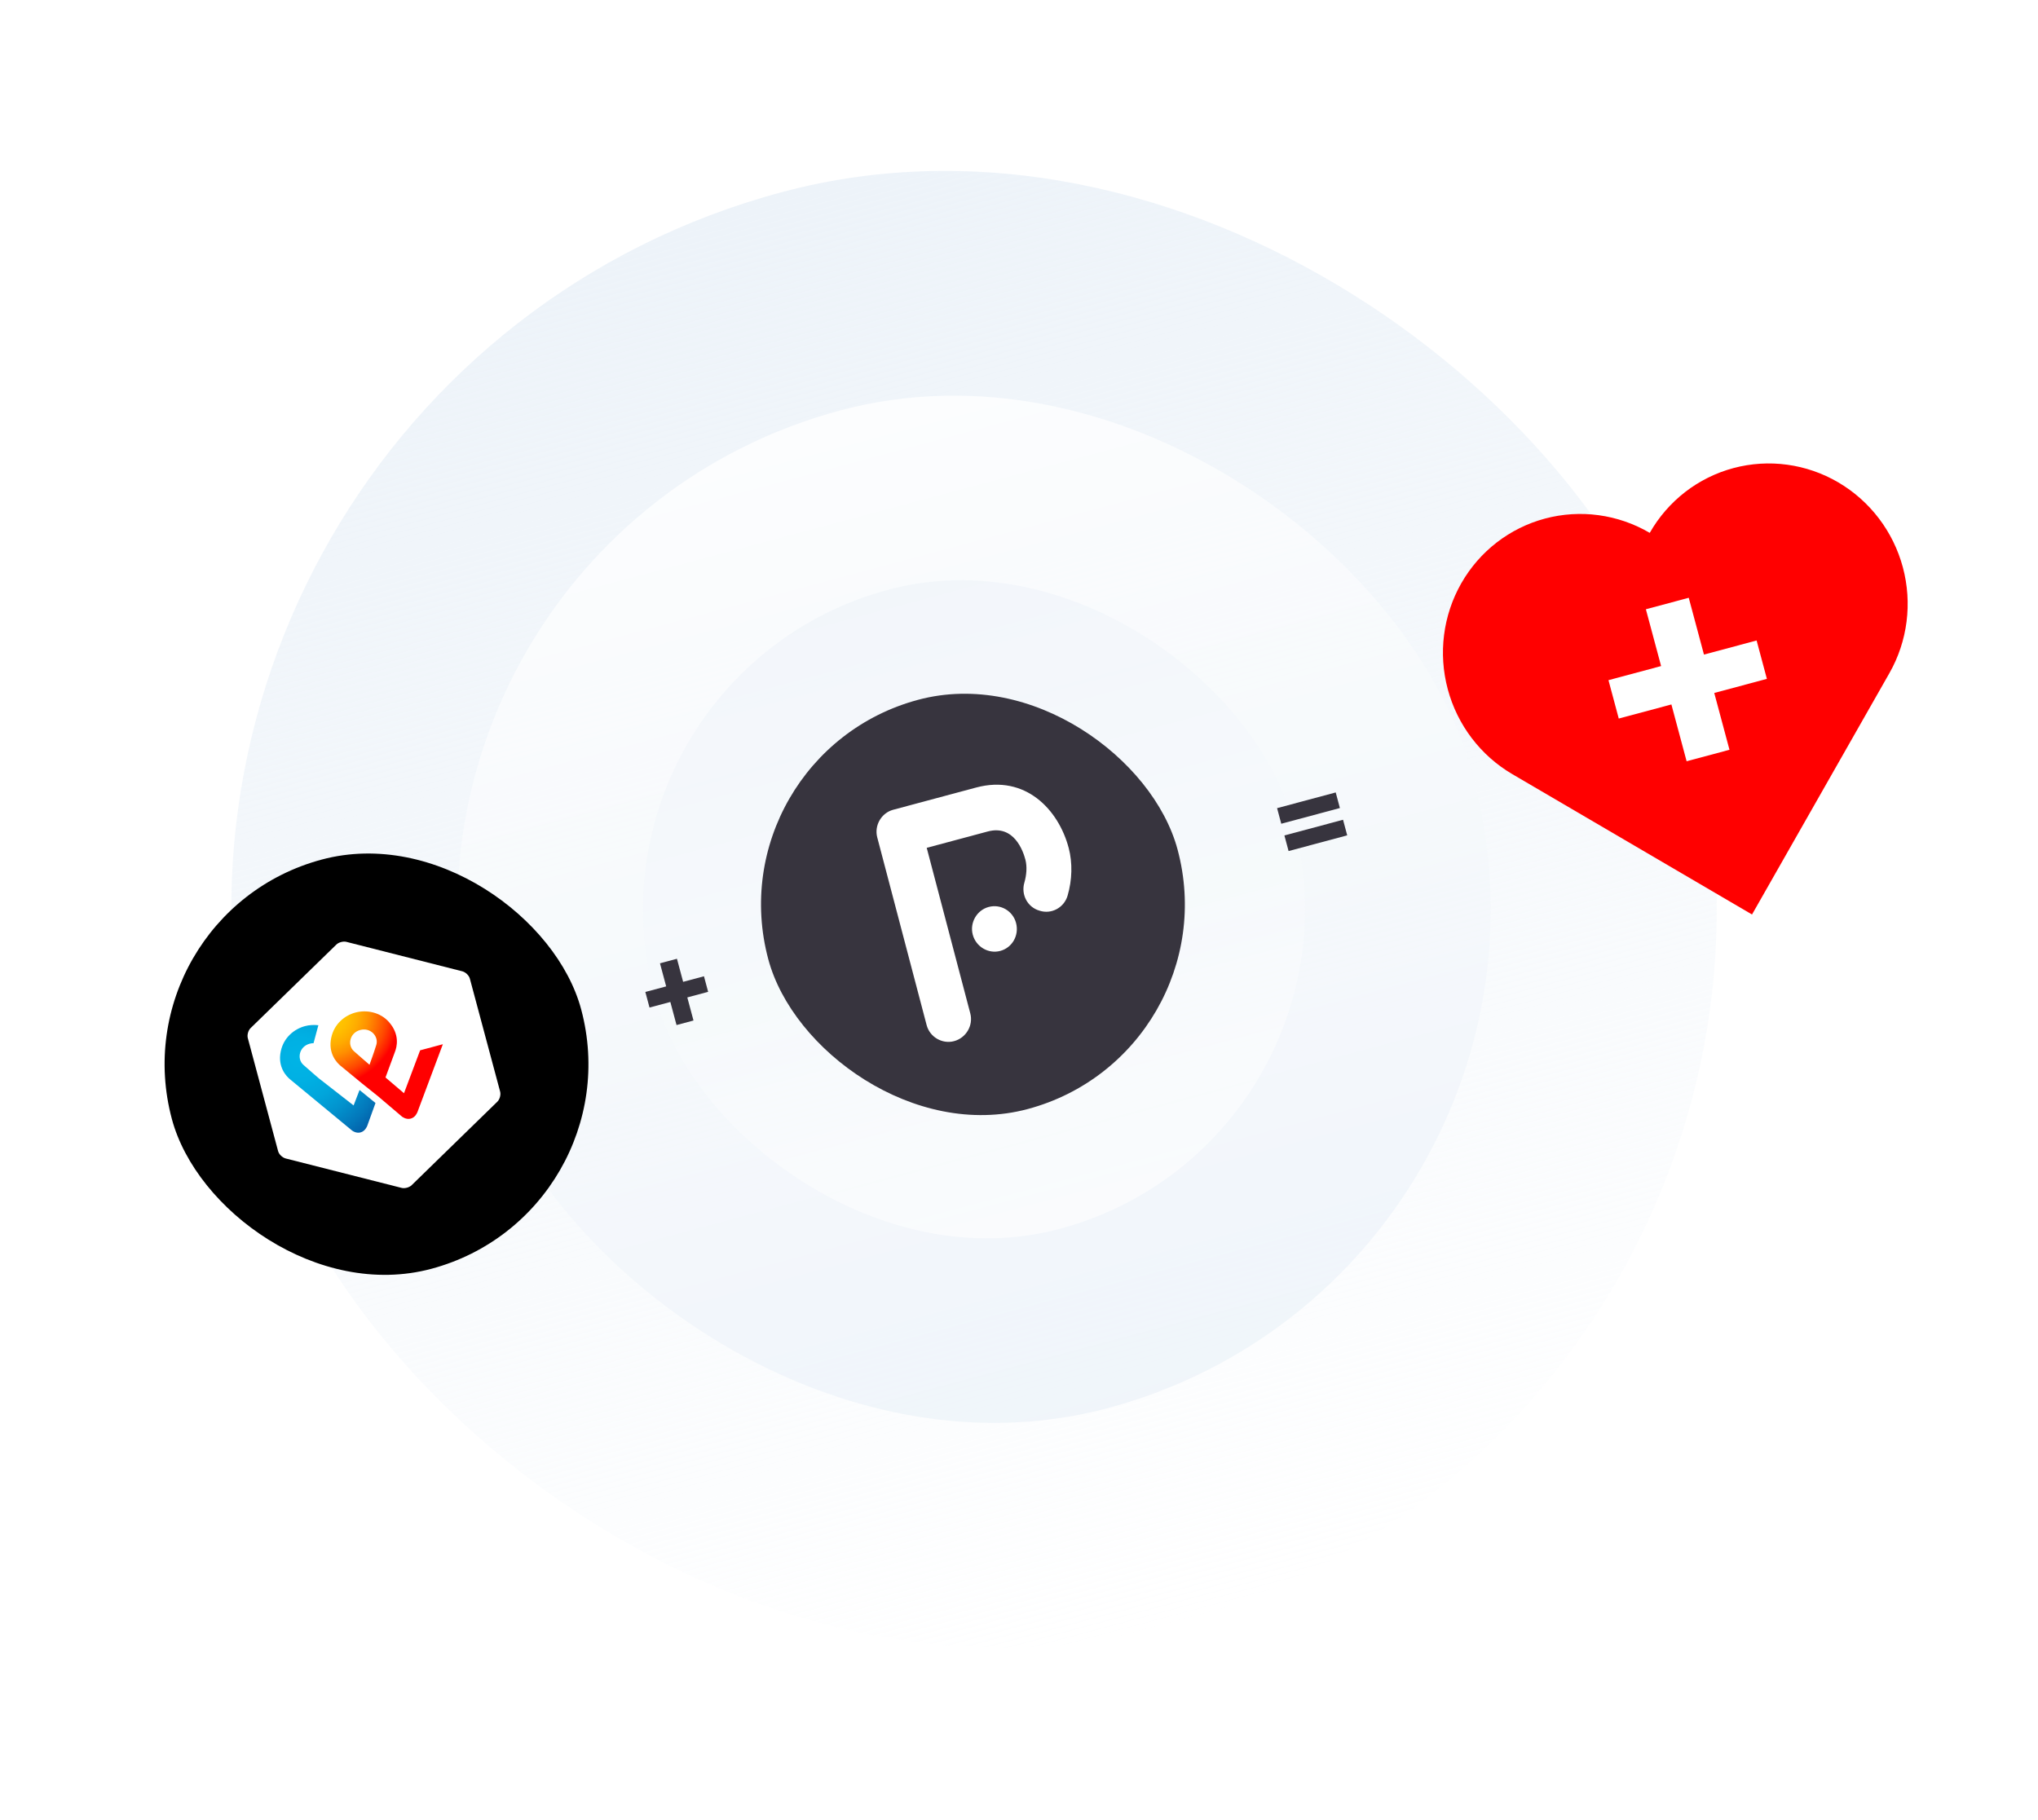 <svg width="505" height="451" viewBox="0 0 505 451" fill="none" xmlns="http://www.w3.org/2000/svg">
<rect x="16" y="95.245" width="368" height="368" rx="184" transform="rotate(-15 16 95.245)" fill="url(#paint0_linear_17_121)"/>
<rect x="398.12" y="315.864" width="256" height="256" rx="128" transform="rotate(165 398.12 315.864)" fill="url(#paint1_linear_17_121)" fill-opacity="0.8"/>
<rect opacity="0.6" x="140.924" y="167.37" width="164" height="164" rx="82" transform="rotate(-15 140.924 167.37)" fill="url(#paint2_linear_17_121)"/>
<path d="M468.175 166.84L434.137 226.646L374.756 191.871C366.881 187.26 361.122 179.687 358.746 170.818C356.37 161.949 357.57 152.511 362.084 144.58C366.598 136.649 374.055 130.875 382.815 128.528C391.574 126.181 400.92 127.453 408.794 132.064C413.308 124.133 420.765 118.359 429.525 116.012C438.284 113.665 447.629 114.937 455.504 119.548C463.378 124.16 469.137 131.733 471.514 140.602C473.89 149.471 472.689 158.909 468.175 166.84Z" fill="#FF0000"/>
<path d="M398.567 168.572L411.609 165.077L407.836 150.998L418.458 148.152L422.23 162.231L435.272 158.736L437.821 168.249L424.779 171.744L428.552 185.823L417.93 188.669L414.158 174.59L401.116 178.084L398.567 168.572Z" fill="white"/>
<g filter="url(#filter0_bdi_17_121)">
<rect x="176.787" y="187.027" width="105" height="105" rx="52.5" transform="rotate(-15 176.787 187.027)" fill="#37343E"/>
</g>
<path d="M264.817 210.17C262.317 200.667 254.093 191.909 241.894 195.177L221.319 200.691C218.391 201.475 216.598 204.587 217.374 207.536L229.615 254.067C230.391 257.017 233.478 258.82 236.405 258.036C239.414 257.23 241.208 254.118 240.432 251.169L229.634 210.126L244.761 206.073C251.267 204.33 253.522 210.917 254.082 213.047C254.535 214.767 254.38 216.826 253.835 218.725C252.958 221.679 254.574 224.842 257.586 225.701C260.538 226.664 263.657 224.951 264.534 221.998C265.683 218.094 265.787 213.857 264.817 210.17ZM251.771 228.75C250.995 225.801 247.99 223.975 244.981 224.781C242.053 225.566 240.26 228.677 241.036 231.626C241.834 234.657 244.92 236.461 247.848 235.677C250.857 234.87 252.569 231.781 251.771 228.75Z" fill="white"/>
<path d="M318.266 207.06L332.794 203.168L333.829 207.031L319.301 210.924L318.266 207.06ZM316.452 200.291L330.98 196.398L332.015 200.262L317.487 204.155L316.452 200.291Z" fill="#37343E"/>
<g filter="url(#filter1_bdi_17_121)">
<rect x="29" y="226.625" width="105" height="105" rx="52.5" transform="rotate(-15 29 226.625)" fill="black"/>
</g>
<rect x="67.696" y="307.172" width="70.633" height="70.633" rx="8" transform="rotate(-105 67.696 307.172)" fill="black"/>
<g clip-path="url(#clip0_17_121)">
<path d="M123.932 270.552C124.145 271.345 123.827 272.477 123.235 273.046L102.032 293.707C101.447 294.304 100.274 294.618 99.469 294.394L70.762 287.106C69.957 286.882 69.123 286.088 68.911 285.295L61.406 257.285C61.193 256.492 61.511 255.36 62.103 254.792L83.32 234.127C83.906 233.53 85.078 233.215 85.883 233.44L114.576 240.732C115.381 240.956 116.215 241.75 116.427 242.543L123.932 270.552Z" fill="white"/>
<path d="M104.112 260.291L100.106 270.941L95.522 267.039L97.878 260.656C98.319 259.521 99.144 256.461 96.414 253.338C94.217 250.815 90.768 250.222 88.089 250.94C85.411 251.657 82.806 253.752 82.079 257.179C81.239 261.107 83.502 263.415 84.396 264.147C84.396 264.147 87.299 266.526 89.712 268.52L93.644 271.671L99.592 276.724C99.592 276.724 100.589 277.55 101.776 277.232C102.964 276.914 103.353 275.762 103.439 275.618L109.734 258.799L104.101 260.309L104.112 260.291ZM91.557 263.882C91.557 263.882 89.225 261.897 87.691 260.517C86.018 259.022 86.644 255.971 89.25 255.273C91.857 254.574 93.924 256.904 93.222 259.035C92.61 261.035 91.557 263.882 91.557 263.882Z" fill="url(#paint3_radial_17_121)"/>
<path d="M87.618 273.969L79.044 267.282C79.044 267.282 76.712 265.296 75.178 263.916C73.505 262.422 74.131 259.37 76.737 258.672C77.085 258.579 77.4 258.54 77.694 258.537L78.892 254.088C77.758 253.967 76.611 254.031 75.583 254.307C72.904 255.024 70.3 257.119 69.573 260.546C68.733 264.475 70.996 266.782 71.89 267.514L87.078 280.063C87.189 280.186 88.189 280.965 89.333 280.658C90.477 280.352 90.917 279.217 90.995 279.044L93.043 273.366L89.092 270.144L87.618 273.969Z" fill="url(#paint4_radial_17_121)"/>
</g>
<path d="M159.91 245.847L165.072 244.464L163.539 238.746L167.743 237.619L169.275 243.338L174.437 241.955L175.472 245.818L170.31 247.201L171.843 252.92L167.639 254.046L166.107 248.328L160.945 249.711L159.91 245.847Z" fill="#37343E"/>
<defs>
<filter id="filter0_bdi_17_121" x="148.573" y="131.637" width="185.026" height="185.026" filterUnits="userSpaceOnUse" color-interpolation-filters="sRGB">
<feFlood flood-opacity="0" result="BackgroundImageFix"/>
<feGaussianBlur in="BackgroundImageFix" stdDeviation="7.5"/>
<feComposite in2="SourceAlpha" operator="in" result="effect1_backgroundBlur_17_121"/>
<feColorMatrix in="SourceAlpha" type="matrix" values="0 0 0 0 0 0 0 0 0 0 0 0 0 0 0 0 0 0 127 0" result="hardAlpha"/>
<feOffset/>
<feGaussianBlur stdDeviation="20"/>
<feComposite in2="hardAlpha" operator="out"/>
<feColorMatrix type="matrix" values="0 0 0 0 0 0 0 0 0 0 0 0 0 0 0 0 0 0 0.1 0"/>
<feBlend mode="normal" in2="effect1_backgroundBlur_17_121" result="effect2_dropShadow_17_121"/>
<feBlend mode="normal" in="SourceGraphic" in2="effect2_dropShadow_17_121" result="shape"/>
<feColorMatrix in="SourceAlpha" type="matrix" values="0 0 0 0 0 0 0 0 0 0 0 0 0 0 0 0 0 0 127 0" result="hardAlpha"/>
<feOffset/>
<feGaussianBlur stdDeviation="0.5"/>
<feComposite in2="hardAlpha" operator="arithmetic" k2="-1" k3="1"/>
<feColorMatrix type="matrix" values="0 0 0 0 1 0 0 0 0 1 0 0 0 0 1 0 0 0 1 0"/>
<feBlend mode="normal" in2="shape" result="effect3_innerShadow_17_121"/>
</filter>
<filter id="filter1_bdi_17_121" x="0.786" y="171.235" width="185.026" height="185.026" filterUnits="userSpaceOnUse" color-interpolation-filters="sRGB">
<feFlood flood-opacity="0" result="BackgroundImageFix"/>
<feGaussianBlur in="BackgroundImageFix" stdDeviation="7.5"/>
<feComposite in2="SourceAlpha" operator="in" result="effect1_backgroundBlur_17_121"/>
<feColorMatrix in="SourceAlpha" type="matrix" values="0 0 0 0 0 0 0 0 0 0 0 0 0 0 0 0 0 0 127 0" result="hardAlpha"/>
<feOffset/>
<feGaussianBlur stdDeviation="20"/>
<feComposite in2="hardAlpha" operator="out"/>
<feColorMatrix type="matrix" values="0 0 0 0 0 0 0 0 0 0 0 0 0 0 0 0 0 0 0.1 0"/>
<feBlend mode="normal" in2="effect1_backgroundBlur_17_121" result="effect2_dropShadow_17_121"/>
<feBlend mode="normal" in="SourceGraphic" in2="effect2_dropShadow_17_121" result="shape"/>
<feColorMatrix in="SourceAlpha" type="matrix" values="0 0 0 0 0 0 0 0 0 0 0 0 0 0 0 0 0 0 127 0" result="hardAlpha"/>
<feOffset/>
<feGaussianBlur stdDeviation="0.5"/>
<feComposite in2="hardAlpha" operator="arithmetic" k2="-1" k3="1"/>
<feColorMatrix type="matrix" values="0 0 0 0 1 0 0 0 0 1 0 0 0 0 1 0 0 0 1 0"/>
<feBlend mode="normal" in2="shape" result="effect3_innerShadow_17_121"/>
</filter>
<linearGradient id="paint0_linear_17_121" x1="200" y1="95.245" x2="200" y2="463.245" gradientUnits="userSpaceOnUse">
<stop stop-color="#EDF3F9"/>
<stop offset="1" stop-color="#EDF3F9" stop-opacity="0"/>
</linearGradient>
<linearGradient id="paint1_linear_17_121" x1="526.12" y1="315.864" x2="526.12" y2="571.864" gradientUnits="userSpaceOnUse">
<stop stop-color="#EDF3F9"/>
<stop offset="1" stop-color="white"/>
</linearGradient>
<linearGradient id="paint2_linear_17_121" x1="222.924" y1="167.37" x2="222.924" y2="331.37" gradientUnits="userSpaceOnUse">
<stop stop-color="#EDF3F9"/>
<stop offset="1" stop-color="white"/>
</linearGradient>
<radialGradient id="paint3_radial_17_121" cx="0" cy="0" r="1" gradientUnits="userSpaceOnUse" gradientTransform="translate(81.159 251.646) rotate(-15) scale(30.693 30.017)">
<stop stop-color="#FFCC00"/>
<stop offset="0.09" stop-color="#FFC800"/>
<stop offset="0.17" stop-color="#FFBD00"/>
<stop offset="0.25" stop-color="#FFAB00"/>
<stop offset="0.33" stop-color="#FF9100"/>
<stop offset="0.4" stop-color="#FF7000"/>
<stop offset="0.48" stop-color="#FF4700"/>
<stop offset="0.55" stop-color="#FF1800"/>
<stop offset="0.58" stop-color="#FF0000"/>
<stop offset="1" stop-color="#FF0000"/>
</radialGradient>
<radialGradient id="paint4_radial_17_121" cx="0" cy="0" r="1" gradientUnits="userSpaceOnUse" gradientTransform="translate(73.948 262.447) rotate(-15) scale(28.087 27.469)">
<stop stop-color="#00B4E6"/>
<stop offset="0.2" stop-color="#00B0E3"/>
<stop offset="0.39" stop-color="#01A5DB"/>
<stop offset="0.57" stop-color="#0292CD"/>
<stop offset="0.75" stop-color="#0377BA"/>
<stop offset="0.93" stop-color="#0455A1"/>
<stop offset="1" stop-color="#054696"/>
</radialGradient>
<clipPath id="clip0_17_121">
<rect width="56.962" height="63.038" fill="white" transform="translate(57.001 240.845) rotate(-15)"/>
</clipPath>
</defs>
</svg>
